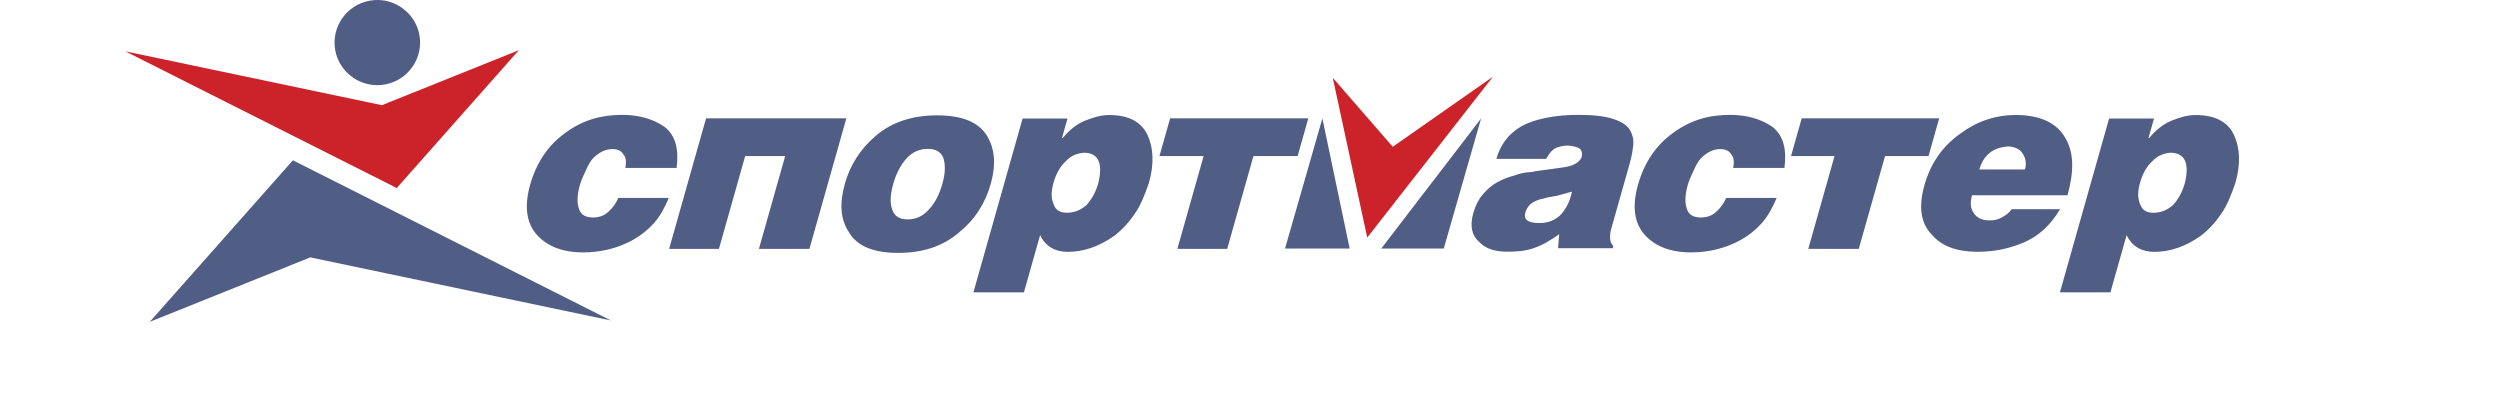 <?xml version="1.0" encoding="UTF-8"?> <svg xmlns="http://www.w3.org/2000/svg" width="363" height="57" viewBox="0 0 363 57" fill="none"> <g clip-path="url(#clip0)"> <path fill-rule="evenodd" clip-rule="evenodd" d="M130.427 36.719C134.094 36.719 137.028 35.707 139.334 33.678C141.581 31.852 143.056 29.521 143.859 26.683C144.634 23.947 144.478 21.615 143.292 19.688C142.106 17.761 139.744 16.749 136.078 16.749C132.41 16.749 129.477 17.761 127.199 19.688C124.923 21.613 123.447 23.945 122.674 26.683C121.871 29.521 122.028 31.852 123.241 33.678C124.399 35.707 126.761 36.719 130.427 36.719ZM131.803 31.854C130.684 31.854 129.881 31.45 129.558 30.436C129.206 29.525 129.243 28.307 129.702 26.685C130.134 25.165 130.782 23.949 131.68 22.935C132.549 22.024 133.579 21.617 134.7 21.617C135.822 21.617 136.622 22.022 136.976 22.935C137.302 23.949 137.262 25.165 136.833 26.685C136.374 28.307 135.724 29.523 134.855 30.436C133.954 31.448 132.924 31.854 131.803 31.854ZM312.657 30.892C311.638 30.892 311.039 30.487 310.76 29.676C310.379 28.865 310.36 27.853 310.733 26.534C311.106 25.214 311.727 24.102 312.538 23.391C313.278 22.58 314.176 22.275 315.125 22.175C317.263 22.175 317.953 23.696 317.224 26.635C316.851 27.953 316.259 28.967 315.519 29.778C314.577 30.589 313.674 30.892 312.657 30.892ZM306.241 17.209L299.1 42.448H306.433L308.786 34.136C309.549 35.758 310.95 36.569 312.782 36.569C315.023 36.569 317.261 35.86 319.554 34.238C320.694 33.356 321.682 32.294 322.48 31.097C323.306 29.981 323.969 28.359 324.586 26.536C325.332 23.901 325.278 21.57 324.396 19.642C323.516 17.715 321.663 16.703 318.812 16.703C317.691 16.703 316.588 17.006 315.323 17.514C314.06 18.02 312.986 18.933 312.059 20.047H311.957L312.759 17.209H306.241ZM300.197 28.355C301.172 24.907 301.16 22.07 299.828 19.941C298.598 17.811 296.161 16.697 292.699 16.697C289.746 16.697 287.045 17.608 284.591 19.433C282.038 21.259 280.331 23.69 279.414 26.934C278.553 29.975 278.884 32.408 280.46 34.028C281.909 35.752 284.124 36.561 287.18 36.561C289.421 36.561 291.572 36.157 293.767 35.244C295.959 34.333 297.741 32.711 299.117 30.38H292.089C291.743 30.888 291.219 31.292 290.623 31.595C290.129 31.898 289.489 32 288.879 32C287.86 32 287.132 31.697 286.619 30.985C286.107 30.276 286.032 29.465 286.346 28.351L300.197 28.355ZM287.407 24.605C288.01 22.476 289.446 21.36 291.716 21.259C292.604 21.36 293.333 21.663 293.669 22.273C294.108 22.881 294.286 23.692 294.027 24.605H287.407ZM262.56 36.14L266.374 22.659H260.059L261.607 17.184H281.569L280.022 22.659H273.707L269.893 36.14H262.56ZM259.1 24.383C259.467 21.646 258.921 19.618 257.33 18.402C255.711 17.286 253.641 16.678 251.198 16.678C248.04 16.678 245.366 17.489 242.915 19.315C240.493 21.039 238.757 23.571 237.84 26.816C236.95 29.958 237.279 32.392 238.832 34.115C240.307 35.738 242.494 36.648 245.55 36.648C248.095 36.648 250.61 36.041 252.788 34.823C253.929 34.186 254.954 33.365 255.819 32.39C256.717 31.377 257.368 30.16 257.972 28.741H250.637C250.335 29.475 249.87 30.135 249.278 30.666C248.699 31.274 247.901 31.578 246.984 31.578C245.862 31.578 245.164 31.174 244.912 30.261C244.632 29.45 244.643 28.334 245.072 26.816C245.216 26.31 245.489 25.7 245.764 25.092C246.037 24.484 246.312 23.876 246.658 23.37C247.004 22.862 247.528 22.457 248.022 22.152C248.513 21.85 249.083 21.646 249.793 21.646C250.608 21.646 251.131 21.949 251.396 22.457C251.79 22.862 251.794 23.573 251.665 24.385L259.1 24.383ZM223.493 32.388C221.863 32.388 221.192 31.879 221.48 30.867C221.653 30.259 221.999 29.751 222.493 29.448C222.987 29.145 223.451 28.942 224.089 28.84C224.656 28.637 225.398 28.538 226.038 28.436C226.809 28.233 227.476 28.029 228.247 27.828C227.977 29.145 227.485 30.16 226.72 31.072C225.848 31.983 224.817 32.388 223.493 32.388ZM234.173 36.036L234.261 35.733C233.867 35.329 233.777 34.922 233.79 34.518C233.773 34.215 233.788 33.809 233.929 33.302L236.424 24.484C236.741 23.368 237.027 22.356 237.11 21.341C237.262 20.506 237.11 19.64 236.679 18.908C236.268 18.199 235.495 17.693 234.286 17.286C233.077 16.881 231.401 16.678 229.162 16.678C225.7 16.678 222.878 17.286 220.963 18.3C219.018 19.416 217.847 21.039 217.271 23.065H224.502C224.933 22.254 225.384 21.748 225.98 21.443C226.649 21.242 227.084 21.14 227.593 21.14C228.102 21.14 228.583 21.242 229.137 21.443C229.59 21.646 229.782 22.051 229.681 22.762C229.35 23.573 228.493 24.082 227.114 24.283C226.472 24.385 225.732 24.486 224.99 24.586C224.145 24.685 223.303 24.787 222.33 24.99C221.515 24.99 220.644 25.194 219.843 25.496C218.972 25.7 218.04 26.104 217.315 26.509C216.59 26.913 215.908 27.523 215.3 28.233C214.691 28.942 214.23 29.855 213.916 30.969C213.399 32.794 213.709 34.213 214.776 35.126C215.712 36.14 217.125 36.545 218.855 36.545C220.281 36.545 221.532 36.443 222.666 36.036C223.9 35.632 225.121 34.922 226.397 34.01L226.23 36.036H234.173ZM170.953 36.14L174.768 22.659H168.352L169.901 17.184H189.964L188.416 22.659H182L178.186 36.14H170.953ZM154.893 30.892C153.876 30.892 153.278 30.487 152.997 29.676C152.615 28.865 152.596 27.853 152.97 26.534C153.343 25.216 153.964 24.102 154.777 23.391C155.514 22.58 156.415 22.275 157.361 22.175C159.5 22.175 160.19 23.696 159.46 26.635C159.087 27.953 158.495 28.967 157.755 29.778C156.813 30.589 155.913 30.892 154.893 30.892ZM148.48 17.209L141.339 42.448H148.674L151.025 34.136C151.788 35.758 153.188 36.569 155.023 36.569C157.263 36.569 159.502 35.86 161.793 34.238C162.933 33.356 163.921 32.294 164.719 31.097C165.544 29.981 166.207 28.359 166.826 26.536C167.572 23.901 167.518 21.57 166.639 19.642C165.757 17.715 163.904 16.703 161.053 16.703C159.931 16.703 158.829 17.006 157.563 17.514C156.3 18.02 155.227 18.933 154.299 20.047H154.197L155 17.209H148.48ZM97.155 36.14H104.388L108.2 22.659H114.007L110.193 36.14H117.527L122.89 17.184H102.52L97.155 36.14ZM98.241 24.383C98.608 21.646 98.062 19.618 96.471 18.402C94.852 17.286 92.784 16.678 90.339 16.678C87.181 16.678 84.509 17.489 82.056 19.315C79.634 21.039 77.898 23.571 76.981 26.816C76.093 29.958 76.422 32.392 77.971 34.115C79.447 35.738 81.635 36.648 84.689 36.648C87.234 36.648 89.749 36.041 91.928 34.823C93.068 34.186 94.093 33.365 94.958 32.39C95.857 31.377 96.507 30.16 97.111 28.741H89.776C89.474 29.477 89.01 30.135 88.418 30.666C87.838 31.274 87.04 31.578 86.123 31.578C85.001 31.578 84.303 31.174 84.051 30.261C83.772 29.45 83.782 28.334 84.211 26.816C84.355 26.31 84.628 25.7 84.903 25.092C85.176 24.484 85.451 23.876 85.797 23.37C86.144 22.862 86.667 22.457 87.161 22.152C87.655 21.85 88.222 21.646 88.934 21.646C89.749 21.646 90.273 21.949 90.537 22.457C90.931 22.862 90.933 23.573 90.806 24.385L98.241 24.383Z" fill="#505E86"></path> <path fill-rule="evenodd" clip-rule="evenodd" d="M193.516 11.295L198.523 34.495L216.775 11.139L202.227 21.312L193.516 11.295Z" fill="#CC2229"></path> <path fill-rule="evenodd" clip-rule="evenodd" d="M192.009 17.199L186.586 36.09H195.974L192.009 17.199ZM215.056 17.199L200.557 36.09H209.632L215.056 17.199Z" fill="#505E86"></path> <path fill-rule="evenodd" clip-rule="evenodd" d="M75.338 7.289L57.607 27.301L18.205 7.457L55.45 15.273C55.452 15.273 75.338 7.289 75.338 7.289Z" fill="#CC2229"></path> <path fill-rule="evenodd" clip-rule="evenodd" d="M21.75 46.728L42.529 23.277L88.705 46.533L45.055 37.372L21.75 46.728ZM54.284 0.021C50.877 0.295 48.319 3.288 48.594 6.682C48.869 10.075 51.877 12.62 55.287 12.345C58.697 12.071 61.255 9.077 60.977 5.684C60.702 2.29 57.697 -0.255 54.284 0.021Z" fill="#505E86"></path> </g> <defs> <clipPath id="clip0"> <rect width="363" height="57" fill="white"></rect> </clipPath> </defs> </svg> 